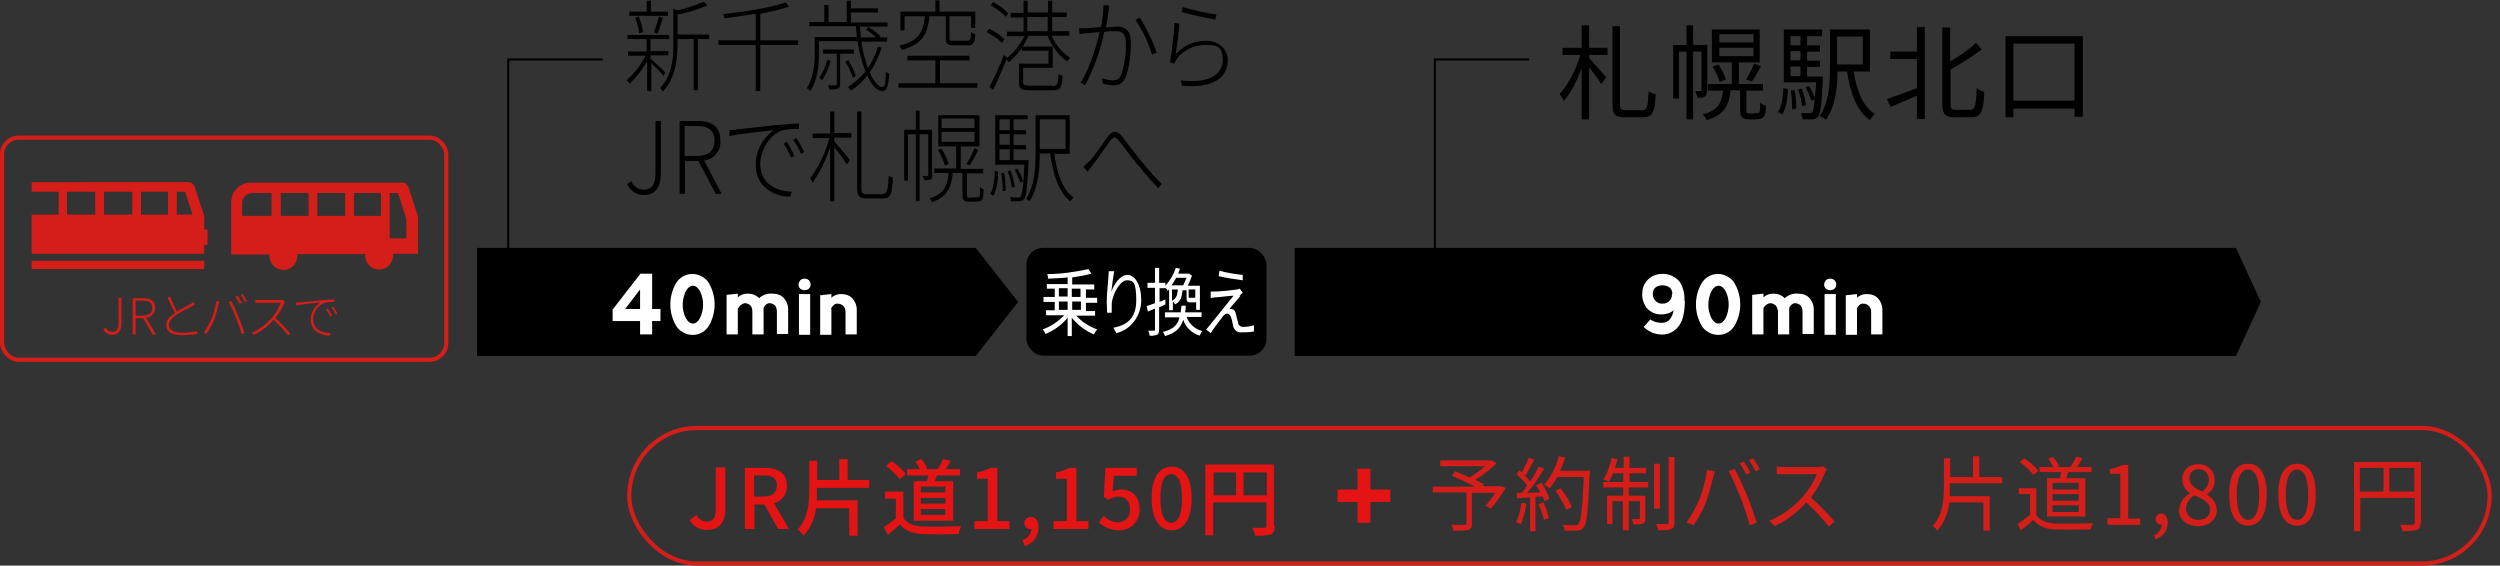 <?xml version="1.0" encoding="UTF-8"?>
<svg id="_レイヤー_1" data-name="レイヤー_1" xmlns="http://www.w3.org/2000/svg" version="1.1" viewBox="0 0 601.1 136">
  <rect x="0" y="0" width="601.1" height="136" fill="#333333" stroke="none"/>
  <!-- Generator: Adobe Illustrator 29.0.1, SVG Export Plug-In . SVG Version: 2.1.0 Build 192)  -->
  <defs>
    <style>
      .st0 {
        stroke: #d51e19;
      }

      .st0, .st1 {
        fill: none;
        stroke-miterlimit: 10;
      }

      .st2 {
        fill: #fff;
      }

      .st1 {
        stroke: #000;
        stroke-width: .5px;
      }

      .st3 {
        fill: #e41414;
      }

      .st4 {
        fill: #d51e19;
      }
    </style>
  </defs>
  <rect class="st0" x=".5" y="33.1" width="106.8" height="53.4" rx="4" ry="4"/>
  <path class="st4" d="M24.9,79.2l.5-.4c.3.6,1,1,1.6,1,1,0,1.5-.6,1.5-2v-6.2h.7v6.3c0,1.4-.6,2.6-2.2,2.6-.9,0-1.8-.5-2.2-1.3Z"/>
  <path class="st4" d="M36.7,80.4l-2.3-3.9h-1.8v3.9h-.7v-8.7h2.5c1.7,0,2.9.6,2.9,2.3,0,1.3-.9,2.3-2.2,2.4l2.4,4h-.8ZM32.6,75.9h1.7c1.5,0,2.3-.6,2.3-1.9s-.8-1.7-2.3-1.7h-1.7v3.6Z"/>
  <path class="st4" d="M46.9,73.2c-.2.1-.5.3-.7.4-.8.4-2.6,1.3-3.8,2.1s-1.8,1.6-1.8,2.5,1,1.8,3,1.8c1.3,0,2.5-.1,3.8-.4v.7c-1.2.2-2.5.3-3.7.3-2.1,0-3.7-.7-3.7-2.3s.7-2.1,2.1-3c-.5-.9-1.2-2.4-1.8-3.7l.6-.3c.5,1.2,1,2.4,1.6,3.6,1.2-.7,2.6-1.4,3.3-1.8.2-.1.5-.3.7-.5l.3.6Z"/>
  <path class="st4" d="M52,72.5h.7c0,.3-.1.6-.2.8-.3,1.3-.6,2.6-1.1,3.8-.5,1.1-1.1,2.2-1.8,3.2l-.6-.3c.7-1,1.3-2.1,1.8-3.2.6-1.4,1-2.9,1.2-4.4ZM55,72.6l.6-.2c.5.8,1.2,2.4,1.7,3.7s1.2,3,1.5,4l-.7.2c-.4-1.4-.9-2.7-1.4-4-.5-1.3-1.1-2.5-1.7-3.7ZM58.1,72.8l-.5.2c-.3-.6-.6-1.1-1-1.7l.5-.2c.4.5.7,1.1,1,1.6ZM59.4,72.4l-.5.2c-.3-.6-.6-1.1-1-1.7l.4-.2c.4.5.7,1.1,1,1.6Z"/>
  <path class="st4" d="M68.5,72.5c0,.1-.2.3-.2.4-.5,1.3-1.2,2.5-2.1,3.6,1.3,1.1,2.5,2.4,3.6,3.7l-.5.4c-1.1-1.3-2.2-2.5-3.5-3.7-1.3,1.5-2.9,2.7-4.8,3.6l-.5-.5c1.9-.8,3.6-2.1,4.9-3.6.9-1,1.6-2.3,2.1-3.6h-6.1v-.7c0,0,.7,0,1.1,0h4.8c.2,0,.5,0,.7,0l.4.4Z"/>
  <path class="st4" d="M72.1,72.7c.6,0,3-.3,5.2-.5,1.3-.1,2.3-.2,3.1-.2v.6c-.8,0-1.6,0-2.3.2-1.7.6-2.8,2.2-2.8,4,0,2.5,2.3,3.3,4.2,3.3l-.2.6c-2,0-4.6-1.1-4.6-3.8,0-1.7.9-3.3,2.4-4.2-1,.1-4.7.5-5.9.7v-.7c.2,0,.6,0,.9,0ZM79.8,75.9l-.4.2c-.3-.6-.6-1.2-1-1.7l.4-.2c.4.5.7,1.1,1,1.7ZM81.1,75.4l-.4.2c-.3-.6-.6-1.2-1-1.7l.4-.2c.4.5.7,1.1,1,1.7Z"/>
  <path class="st4" d="M48.8,51l-2-6.1c-.2-.6-.8-1.1-1.5-1.1H7.6v2.3h6.5v5.5h-6.5v9.4h41.5v-8.3c0-.6,0-1.2-.3-1.7ZM22.9,51.6h-6.8v-5.5h6.8v5.5ZM31.8,51.6h-6.8v-5.5h6.8v5.5ZM40.4,51.6h-6.5v-5.5h6.5v5.5ZM42.5,51.6v-5.5h2l1.8,5.5h-3.8Z"/>
  <rect class="st4" x="7.6" y="62.7" width="41.5" height="2"/>
  <rect class="st4" x="48" y="55.2" width="1.9" height="3.7"/>
  <path class="st4" d="M55.6,61.2h9.2v.2c-.1,1.8,1.3,3.4,3.2,3.5,1.8.1,3.4-1.3,3.5-3.2,0-.1,0-.2,0-.4,0,0,0-.1,0-.2h16.3v.2c-.1,1.8,1.3,3.4,3.2,3.5,1.8.1,3.4-1.3,3.5-3.2,0-.1,0-.2,0-.4v-.2h6v-8.2c0-.6,0-1.1-.3-1.7l-2-6.1c-.2-.6-.8-1.1-1.5-1.1h-36.4c-2.6,0-4.7,2.1-4.7,4.7,0,0,0,0,0,0v12.5ZM93.7,46.4h2l1.8,5.6c.1.3.2.7.2,1v4.3h-4v-10.9ZM85.1,46.4h6.5v5.5h-6.5v-5.5ZM76.3,46.4h6.7v5.5h-6.7v-5.5ZM67.4,46.4h6.8v5.5h-6.7v-5.5ZM58.2,48.9c0-1.4,1.1-2.5,2.5-2.5h4.6v5.5h-7.1v-3Z"/>
  <polygon points="234.6 85.6 114.7 85.6 114.7 59.6 234.6 59.6 244.8 72.6 234.6 85.6"/>
  <path class="st2" d="M153.9,65.8h2.9v8.5h2v2.9h-2v3.2h-2.9v-3.2h-6.6v-2.9h.1,0c0,0,6.6-8.5,6.6-8.5ZM153.9,74.3v-4.7l-3.6,4.7h3.6Z"/>
  <path class="st2" d="M162.6,78.4c-1.9-3.2-1.9-7.2,0-10.4,1.4-2.2,4.3-2.8,6.5-1.3.5.3,1,.8,1.3,1.3,1.9,3.2,1.9,7.2,0,10.4-1.4,2.2-4.3,2.8-6.5,1.3-.5-.3-1-.8-1.3-1.3ZM166.6,77.8c.6,0,1.2-.4,1.7-1.3,1-2.1,1-4.5,0-6.5-.5-.9-1.1-1.3-1.7-1.3s-1.2.4-1.7,1.3c-1,2.1-1,4.5,0,6.5.5.9,1.1,1.3,1.7,1.3Z"/>
  <path class="st2" d="M177.4,74.2v6.2h-2.7v-9.5l2.7-.3v.9c.6-.6,1.5-.9,2.3-.9,1.1,0,2.1.3,2.8,1.1.9-.8,2-1.2,3.2-1.1,1.1,0,2.1.3,2.8,1.1.6.7,1,1.6,1,2.6v6h-2.7v-5.3c0-.5-.1-1.1-.4-1.5-.4-.4-.9-.6-1.4-.6-.6,0-1.1.5-1.4,1.1,0,.2,0,.4,0,.6v5.8h-2.7v-5.4c0-.5-.1-1.1-.4-1.5-.4-.4-.9-.6-1.4-.6-.7.1-1.3.6-1.6,1.2Z"/>
  <path class="st2" d="M192.4,67.4c.3-.3.6-.4,1-.4.4,0,.8.1,1.1.4.3.3.4.6.4,1,0,.4-.1.7-.4,1-.6.5-1.5.5-2.1,0-.3-.3-.4-.6-.4-1,0-.4.2-.7.4-1ZM194.8,80.5v-9.8h-2.7v9.8h2.7Z"/>
  <path class="st2" d="M199.9,74.3v6.2h-2.7v-9.5l2.7-.3v.9c.6-.6,1.5-.9,2.3-.9,1.1,0,2.1.3,2.8,1.1.6.7,1,1.6,1,2.6v6h-2.7v-5.3c0-.5-.1-1.1-.5-1.5-.4-.4-.9-.6-1.5-.6-.6,0-1.1.5-1.5,1.2Z"/>
  <path d="M159.6,18.3c-.9-1.1-1.9-2.1-3-3.1v6.7h-1v-7.2c-1.1,2-2.5,3.8-4.2,5.4-.2-.3-.5-.6-.8-.8,1.9-1.6,3.5-3.6,4.6-5.9h-4.2v-1h4.5v-3h-4.6v-1h10v1h-4.5v2.9h4.3v1h-4.3v.8c.9.7,3.1,2.8,3.6,3.4l-.6.9ZM160.7,3.8h-9.4v-1h4.2V.2h1v2.6h4.1v1ZM153.7,8c-.2-1.3-.5-2.6-1-3.8l.9-.2c.5,1.2.8,2.4,1,3.7l-.9.3ZM157.2,7.8c.5-1.2.9-2.5,1.2-3.8l1,.3c-.4,1.3-.9,2.8-1.3,3.8l-.9-.3ZM170.5,9.4h-2.7v12.3h-1v-12.3h-3.9v1.1c0,3.6-.4,8.2-3.5,11.5-.2-.3-.4-.6-.7-.8,2.9-3,3.2-7.2,3.2-10.7V2.1l.9.4c2.2-.5,4.3-1.2,6.4-2.1l.9.9c-2.3,1-4.7,1.7-7.2,2.2v4.8h7.6v1.1Z"/>
  <path d="M191.9,10.8h-9.1v11.1h-1.1v-11.1h-9v-1.1h9V3.3c-2.5.4-5.1.8-7.5,1.1,0-.3-.2-.7-.3-1,5.3-.6,11.6-1.6,15-2.8l.8,1c-2.2.7-4.5,1.3-6.9,1.7v6.4h9.1v1.1Z"/>
  <path d="M212,11.4c-.7,2.1-1.6,4.2-2.9,6,1,2.2,2.1,3.5,3,3.5s.7-1.1.9-3.7c.2.2.5.4.8.5-.2,3.2-.6,4.2-1.7,4.2s-2.5-1.4-3.6-3.7c-1.1,1.4-2.4,2.6-3.9,3.6-.2-.3-.5-.6-.7-.9,1.6-1,3-2.3,4.2-3.7-.9-2.4-1.6-4.8-1.9-7.3h-9.3v3c0,2.7-.3,6.4-2.1,9-.2-.3-.5-.5-.8-.7,1.6-2.5,1.9-5.9,1.9-8.3v-4h10.1c0-.8-.2-1.7-.2-2.6h-11.2v-1h3.6V1.2h1v4.1h4.4V.2h1v1.8h6.5v1h-6.5v2.4h8.8v1h-6.6c0,.9.1,1.7.2,2.6h3.7c-.8-.7-1.6-1.4-2.5-1.9l.6-.6c1.1.6,2,1.4,2.9,2.2l-.3.3h1.9v1h-6.2c.3,2.2.9,4.4,1.6,6.4,1-1.6,1.9-3.4,2.4-5.2l1,.3ZM199.7,14.6c-.4,1.7-1.1,3.2-2,4.7-.2-.2-.5-.4-.7-.6.9-1.3,1.5-2.8,1.9-4.3l.8.2ZM202,13v7.2c0,.6-.1.9-.5,1.1-.7.2-1.4.3-2.1.2,0-.3-.2-.7-.3-1h1.8c.2,0,.3,0,.3-.3v-7.3h-3.3v-1h7.4v1h-3.2ZM205,18.6c-.4-1.4-1-2.6-1.8-3.8l.8-.3c.7,1.2,1.3,2.4,1.8,3.8l-.8.4Z"/>
  <path d="M235,20v1.1h-19v-1.1h8.9v-5.5h-6.7v-1.1h14.9v1.1h-7.1v5.5h9ZM223.5,3.9c-.5,4.4-1.8,6.8-6.7,8.1-.1-.4-.3-.7-.6-1,4.6-1.1,5.8-3.2,6.2-7.1h-4.9v3.4h-1V2.8h8.4V.1h1v2.7h8.6v3.9h-1v-2.8h-5.2v5.3c0,.6.1.6,1,.6h3.3c.7,0,.8-.2.9-2.1.3.2.6.4,1,.5-.1,2.1-.5,2.7-1.7,2.7h-3.4c-1.6,0-2-.3-2-1.7V3.9h-3.8Z"/>
  <path d="M240.9,10.3c-1.1-1.1-2.4-1.9-3.7-2.6l.6-.8c1.4.6,2.6,1.5,3.7,2.5l-.6,1ZM252.9,8.6c.9,2.2,2.4,4,4.4,5.3-.3.3-.5.6-.7.9-2.1-1.6-3.8-3.7-4.7-6.2h-4.6c-1.1,2.5-2.7,4.7-4.8,6.4-.1-.3-.3-.5-.5-.7-1,2.4-2.2,5.3-3.2,7.3l-.9-.7c1.3-2.5,2.5-5.1,3.5-7.7l.8.7h0c1.7-1.4,3.1-3.2,4.1-5.2h-4.2v-1.1h4v-3.4h-3.1v-1.1h3.1V.2h1v2.8h4.9V.2h1v2.8h3.5v1.1h-3.5v3.4h4.1v1.1h-4.1ZM241.9,4.1c-1.1-1.1-2.3-2.1-3.7-2.8l.6-.8c1.3.7,2.6,1.6,3.6,2.7l-.6.9ZM253,20.7c1.2,0,1.4-.3,1.5-2.9.3.2.6.4,1,.4-.2,2.9-.5,3.5-2.4,3.5h-5.4c-2.1,0-2.7-.3-2.7-1.9v-4.5h7.1v-3.1h-6.4v-1h7.4v5.1h-7.1v3.5c0,.6.3.8,1.7.8h5.3ZM247,7.5h4.9v-3.4h-4.9v3.4Z"/>
  <path d="M266.7,1.6c0,.3-.1.7-.2,1.1,0,.7-.3,2.4-.6,3.9,1.1,0,2.2-.2,2.7-.2,1.7,0,3.3.7,3.3,3.7s-.4,6.6-1.3,8.5c-.4,1.2-1.6,2-2.9,1.9-.8,0-1.7-.1-2.5-.4l-.2-1.3c.8.3,1.7.5,2.6.5.9.1,1.7-.5,2-1.3.8-2.5,1.2-5.1,1.1-7.7,0-2.3-1-2.8-2.4-2.8s-1.7,0-2.8.2c-.9,4.5-2.5,8.8-4.6,12.8l-1.1-.6c2.2-3.3,3.9-9.1,4.6-12.2-1.3.1-2.5.3-3.2.3-.4,0-1.1.1-1.6.2l-.2-1.4h1.7c.6,0,2.1-.2,3.6-.3.4-1.7.6-3.5.6-5.2h1.3ZM274.1,4.3c1.6,2.6,3,5.4,4,8.3l-1.1.6c-.9-3-2.2-5.8-4-8.4l1-.5Z"/>
  <path d="M282.7,13c1.9-2.1,4.5-3.2,7.3-3.2,3,0,5.2,2,5.2,4.7,0,4.2-3.6,6.8-11,6.1l-.3-1.3c6.9.9,10.1-1.5,10.1-4.9s-1.7-3.6-4.1-3.6c-2.7,0-5.4,1.2-7,3.4-.2.3-.4.7-.5,1.1l-1.1-.3c.5-3.1.9-6.3,1.1-9.5l1.2.2c-.2,1.8-.6,5.6-.9,7.2ZM284.4,1.7c2.7.8,5.4,1.4,8.1,1.8l-.3,1.2c-2.7-.5-5.4-1.1-8.1-1.8l.3-1.2Z"/>
  <path d="M150.8,44.3l1-.7c.5,1.2,1.7,2,3,2,1.9,0,2.8-1.2,2.8-4v-12.5h1.3v12.6c0,2.9-1.1,5.2-4,5.2-1.8,0-3.4-1-4.1-2.6Z"/>
  <path d="M172.1,46.6l-4.2-7.9h-3.2v7.9h-1.3v-17.5h4.6c3.1,0,5.2,1.3,5.2,4.7.2,2.4-1.5,4.5-3.9,4.8l4.2,8h-1.5ZM164.6,37.5h3c2.7,0,4.2-1.2,4.2-3.7s-1.5-3.5-4.2-3.5h-3v7.2Z"/>
  <path d="M177.1,31.1c1.1-.1,5.5-.6,9.4-1,2.4-.2,4.2-.4,5.6-.4v1.3c-1.4,0-2.8,0-4.2.4-3.3,1.3-5.1,5.2-5.1,8,0,5.1,4.3,6.6,7.6,6.7l-.4,1.2c-3.6,0-8.3-2.2-8.3-7.6,0-3.4,1.6-6.5,4.4-8.4-1.9.2-8.5.9-10.7,1.4v-1.4c.7,0,1.2-.1,1.7-.1ZM191,37.5l-.8.4c-.5-1.2-1.1-2.3-1.8-3.4l.8-.4c.7,1.1,1.3,2.2,1.8,3.4ZM193.4,36.5l-.8.5c-.5-1.2-1.1-2.3-1.9-3.4l.8-.4c.7,1.1,1.3,2.2,1.9,3.4h0Z"/>
  <path d="M200.6,32h4.1v1.1h-4.1v.9c.8.9,3.2,3.8,3.8,4.5l-.8,1c-.9-1.4-1.9-2.8-3-4.1v13h-1v-13c-1,3-2.4,5.9-4.2,8.5-.2-.4-.4-.7-.6-1,2.1-2.9,3.7-6.2,4.6-9.7h-4v-1.1h4.2v-5.3h1v5.3ZM212.3,46.6c1,0,1.2-.9,1.4-4.4.3.3.6.4,1,.5-.2,3.8-.5,5-2.3,5h-4c-1.8,0-2.3-.5-2.3-2.6v-18.3h1v18.4c0,1.2.2,1.5,1.3,1.5h3.9Z"/>
  <path d="M224.2,42c0,.5,0,.9-.4,1.1-.5.2-1,.3-1.6.2,0-.3-.2-.7-.4-1h1.2c.2,0,.2,0,.2-.3v-9.7h-2.1v16h-.9v-16h-1.9v11.1h-.9v-12.2h2.8v-4.6h.9v4.6h3v10.8ZM234.4,47.4c.3,0,.5,0,.8,0,.2,0,.4-.3.4-.5,0-.3,0-1,0-1.9.3.2.6.4.9.5,0,.7,0,1.5-.2,2.2-.1.3-.4.6-.7.7-.4,0-.8.1-1.2.1h-1.4c-.4,0-.9,0-1.2-.3-.3-.3-.4-.6-.4-1.8v-4.8h-2.3c-.4,3.7-1.5,5.8-5,7-.1-.3-.3-.6-.6-.9,3.3-1,4.3-2.8,4.6-6.1h-3.5v-1.1h5.3v-5.3h-4.3v-7.5h9.9v7.5h-4.5v5.4h5.4v1.1h-3.9v5c0,.5,0,.7.2.8.2,0,.4.1.6,0h1.1ZM226.4,35.8c.7,1.1,1.3,2.3,1.7,3.6l-.9.4c-.4-1.3-1-2.6-1.7-3.8l.8-.2ZM226.4,30.8h7.9v-2.3h-7.9v2.3ZM226.4,34.1h7.9v-2.4h-7.9v2.4ZM232.4,39.4c.8-1.2,1.4-2.5,1.9-3.8l.9.5c-.6,1.2-1.4,2.7-2,3.7l-.9-.4Z"/>
  <path d="M238.1,46.6c.8-1.2,1-3.4,1.1-5.5l.8.2c-.1,2.2-.3,4.5-1.2,5.8l-.7-.5ZM247.3,38.5v.6c-.3,6-.5,8-1.1,8.8-.3.3-.7.5-1.1.5-.7,0-1.3,0-2,0,0-.3-.1-.7-.3-1,.7,0,1.3.1,2,.1.3,0,.5,0,.6-.3.4-.5.7-2.4.9-7.6h-7v-11.9h7.8v1h-3.4v2.6h3v1h-3v2.6h3v1h-3v2.6h3.5ZM240.3,28.7v2.6h2.5v-2.6h-2.5ZM242.8,32.2h-2.5v2.6h2.5v-2.6ZM240.3,38.5h2.5v-2.6h-2.5v2.6ZM241.4,41.5c.3,1.4.4,2.9.4,4.4h-.7c0-1.4-.1-2.8-.4-4.3h.7ZM243,41.1c.5,1.2.8,2.5,1,3.8l-.7.2c-.2-1.3-.5-2.6-1-3.9l.7-.2ZM245.3,44c-.3-1.1-.8-2.2-1.3-3.2l.6-.3c.6,1,1.1,2,1.4,3.1l-.7.3ZM253.5,36.9c.6,4.8,2,8.7,4.6,10.6-.3.3-.6.6-.8.9-2.7-2.2-4.1-6.3-4.8-11.5h-2.5c0,3.6-.3,8.3-2.5,11.5-.2-.2-.5-.5-.8-.6,2.1-3.1,2.3-7.6,2.3-11.1v-9h8.2v9.3h-3.7ZM250,28.7v7.1h6.2v-7.1h-6.2Z"/>
  <path d="M262,38.8c1.2-1.4,3.1-4.2,4.3-5.9,1.1-1.4,2.1-1.7,3.4-.2,1.1,1.4,2.8,3.7,4.2,5.4,1.2,1.5,3.5,4.3,5.4,6.1l-.8,1.1c-1.7-1.8-3.7-4.2-5.3-6.1s-3.1-4.1-4.1-5.3-1.4-1-2.2,0c-1.1,1.5-3,4.3-4.2,5.8-.4.5-.9,1.2-1.2,1.6l-1-1.2c.5-.4,1-.9,1.4-1.4Z"/>
  <rect x="246.8" y="59.6" width="57.7" height="25.9" rx="4" ry="4"/>
  <polygon points="537.6 85.6 311.3 85.6 311.3 59.6 537.6 59.6 543.6 72.6 537.6 85.6"/>
  <path class="st2" d="M405.1,72.3c0,3.1-.6,5.3-1.8,6.5-1.1,1.2-2.6,1.8-4.2,1.6-1.5-.1-2.9-.8-3.9-1.8l1.6-1.8c.7.5,1.6.8,2.4.8.8.1,1.5-.1,2.1-.6.6-.7,1-1.5,1.1-2.4-.8.7-1.9,1-3,1-1.4,0-2.7-.6-3.6-1.7-.7-1.1-1.1-2.4-.9-3.7,0-1.3.7-2.5,1.7-3.3,1.1-.9,2.6-1.2,4-1,1.3.2,2.5.9,3.3,1.9.8,1.3,1.2,2.9,1.1,4.5ZM402.1,70.7c0-1.3-.8-2-2.3-2.1-1.5,0-2.3.7-2.4,1.9-.1,1.2.7,2.3,1.9,2.5.2,0,.3,0,.5,0,1.2,0,2.2-.9,2.2-2.1,0,0,0-.1,0-.2Z"/>
  <path class="st2" d="M409.2,78.4c-1.9-3.2-1.9-7.2,0-10.4,1.4-2.2,4.3-2.8,6.5-1.3.5.3,1,.8,1.3,1.3,1.9,3.2,1.9,7.2,0,10.4-1.4,2.2-4.3,2.8-6.5,1.3-.5-.3-1-.8-1.3-1.3ZM413.2,77.8c.6,0,1.2-.4,1.7-1.3,1-2.1,1-4.5,0-6.5-.5-.9-1.1-1.3-1.7-1.3s-1.2.4-1.7,1.3c-1,2.1-1,4.5,0,6.5.5.9,1.1,1.3,1.7,1.3Z"/>
  <path class="st2" d="M424,74.2v6.2h-2.7v-9.5l2.7-.3v.9c.6-.6,1.5-.9,2.3-.9,1.1,0,2.1.3,2.8,1.1.9-.8,2-1.2,3.2-1.1,1.1,0,2.1.3,2.8,1.1.6.7,1,1.6,1,2.6v6h-2.7v-5.3c0-.5-.1-1.1-.4-1.5-.4-.4-.9-.6-1.4-.6-.6,0-1.1.5-1.4,1.1,0,.2,0,.4,0,.6v5.8h-2.7v-5.4c0-.5-.2-1.1-.5-1.5-.4-.4-.9-.6-1.4-.6-.7.1-1.3.6-1.6,1.2Z"/>
  <path class="st2" d="M439,67.4c.3-.3.6-.4,1-.4.4,0,.8.1,1.1.4.3.3.4.6.4,1,0,.4-.1.7-.4,1-.6.5-1.5.5-2.1,0-.3-.3-.4-.6-.4-1,0-.4.2-.7.4-1ZM441.4,80.5v-9.8h-2.7v9.8h2.7Z"/>
  <path class="st2" d="M446.5,74.3v6.2h-2.7v-9.5l2.7-.3v.9c.6-.6,1.5-.9,2.3-.9,1.1,0,2.1.3,2.8,1.1.6.7,1,1.6,1,2.6v6h-2.7v-5.3c0-.5-.1-1.1-.5-1.5-.4-.4-.9-.6-1.5-.6-.6,0-1.1.5-1.5,1.3Z"/>
  <path class="st2" d="M258.6,75.7c1.4,1.6,3.2,2.8,5.2,3.5-.3.4-.6.8-.8,1.2-2.1-.9-3.9-2.3-5.3-4v4.4h-1v-4.4c-1.4,1.7-3.2,3-5.3,3.9-.2-.4-.4-.8-.7-1.1,2-.7,3.7-1.9,5.2-3.4h-4.4v-1.2h2.1v-2h-2.7v-1.2h2.7v-2h-1.9v-1.1h5v-1.6c-1.6.2-3.2.2-4.7.3,0-.4-.1-.8-.2-1.1,3.3,0,6.6-.5,9.9-1.2l.7,1.1c-1.5.4-3.1.7-4.6.9v1.7h5.3v1.2h-2v2h2.7v1.2h-2.7v2h2.2v1.1h-4.6ZM254.6,71.3h2.1v-2h-2.1v2ZM254.6,74.5h2.1v-2h-2.1v2ZM257.7,69.4v2h2.1v-2h-2.1ZM259.9,72.5h-2.1v2h2.1v-2Z"/>
  <path class="st2" d="M267.9,65.2c-.3,1.7-.5,3.3-.7,5,.6-1.8,2.1-4.1,3.9-4.1s3.3,2.4,3.3,6.1-2.5,7.1-6,7.9l-.7-1.3c3.1-.6,5.5-2.1,5.5-6.6s-.8-4.8-2.3-4.8-3.4,3.2-3.6,5.6c0,.7,0,1.5,0,2.2h-1.1c0-.8-.1-1.8-.1-2.7,0-1.7.3-4.3.4-5.8,0-.6.1-1.1.1-1.5h1.3Z"/>
  <path class="st2" d="M278.7,73.8v5.4c0,.7-.1,1.1-.5,1.3-.6.2-1.2.3-1.8.2,0-.4-.2-.8-.3-1.2h1.4c.2,0,.2,0,.2-.3v-5l-1.7.7-.3-1.3c.5-.2,1.2-.4,2-.7v-3.7h-1.8v-1.2h1.8v-3.6h1v3.6h1.5v.7c1.1-1.2,2-2.7,2.5-4.3l1,.2c-.1.4-.3.8-.4,1.2h2.6c0,0,.7.5.7.5-.3.8-.6,1.6-1,2.4h2.9v5.8h-.9v-1.8h-1.3c-.9,0-1-.2-1-1.2v-1.7h-1c-.1,1.7-.5,2.8-1.8,3.4-.1-.3-.3-.5-.5-.7v2.1h-.9v-5l-.3.3c-.1-.2-.3-.4-.5-.6h-1.5v3.3l1.4-.6v1.2c.1,0-1.5.7-1.5.7ZM285.3,76.2c.6,1.7,2.1,3,3.8,3.4-.3.3-.5.7-.6,1.1-1.9-.5-3.4-2-4-3.8-.6,1.9-1.8,3.2-4.4,3.9-.1-.4-.3-.7-.5-1,2.5-.6,3.6-1.7,4-3.5h-3.5v-1.2h3.8c0-.5.1-1,.2-1.6h1c0,.6,0,1.1-.2,1.6h4v1.1h-3.6ZM282.8,66.8c-.3.6-.7,1.2-1.1,1.8h2.8c.3-.6.5-1.2.8-1.8h-2.4ZM281.8,72.3c1-.5,1.3-1.3,1.4-2.7h-1.4v2.7ZM287.4,69.6h-1.6v1.7c0,.3,0,.3.3.3h1c.2,0,.3,0,.3-.1v-1.9Z"/>
  <path class="st2" d="M298.3,71.1c-.5.6-2.1,2.4-2.7,3.2.2,0,.4,0,.5,0,.6,0,.9.5,1.1,1.3.1.5.3,1.4.5,2,0,.6.6,1,1.1,1,0,0,0,0,0,0,.9,0,1.8-.1,2.7-.4v1.5c-1,.2-1.9.2-2.8.2-1,.2-2-.5-2.2-1.5-.1-.5-.3-1.6-.5-2.1s-.5-.9-.9-.9c-.4,0-.8.3-1.1.7-.5.7-2.1,2.7-2.9,4l-1.1-.9c.3-.3.5-.5.7-.8.6-.7,4.5-5.6,5.9-7.3-1.1,0-3.5.4-4.4.4-.5,0-.8.1-1.1.2v-1.6c.3,0,.7,0,1.1,0,.8,0,4.1-.3,5.2-.5.2,0,.5-.1.7-.2l.7,1c-.3.2-.5.5-.8.7ZM298.8,66.1v1.3c-1.6-.2-4.1-.6-5.8-1l.2-1.3c1.8.5,3.7.8,5.6,1h0Z"/>
  <polyline class="st1" points="144.9 14.3 122.2 14.3 122.2 63.2"/>
  <polyline class="st1" points="367.7 14.3 345 14.3 345 63.2"/>
  <rect class="st0" x="151.3" y="102.9" width="447.3" height="32.6" rx="16.3" ry="16.3"/>
  <path class="st3" d="M165.9,125l1.6-1.2c.4,1,1.3,1.6,2.4,1.6,1.5,0,2.2-.8,2.2-3v-10h2.3v10.2c0,2.6-1.3,4.8-4.3,4.8-1.8.1-3.4-.8-4.3-2.4Z"/>
  <path class="st3" d="M187.1,127.2l-3.3-5.9h-2.4v5.9h-2.3v-14.7h4.8c3,0,5.3,1.1,5.3,4.3.1,2-1.2,3.7-3.1,4.2l3.6,6.2h-2.6ZM181.3,119.4h2.2c2.1,0,3.3-.9,3.3-2.7s-1.2-2.4-3.3-2.4h-2.2v5.1Z"/>
  <path class="st3" d="M196.4,117.6c0,.9,0,1.8,0,2.7h9.8v8.5h-2v-6.6h-8c-.3,2.5-1.3,4.8-3,6.6-.4-.6-.9-1.1-1.4-1.5,2.5-2.7,2.8-6.4,2.8-9.8v-6.7h1.9v4.6h5.3v-5h2v5h5.2v1.9h-12.5v.2Z"/>
  <path class="st3" d="M217.2,124.5c.9,1.4,2.5,2,4.7,2.1s6.7,0,9.2-.1c-.3.6-.5,1.2-.6,1.9-2.3.1-6.3.1-8.6,0-2.5-.1-4.3-.8-5.5-2.3-.9.8-1.9,1.6-2.9,2.5l-1-1.9c1-.6,2-1.3,2.9-2.1v-4.7h-2.6v-1.7h4.4v6.4ZM216.3,115.2c-.9-1.2-2.1-2.3-3.3-3.2l1.4-1.1c1.3.8,2.4,1.9,3.4,3.1l-1.5,1.2ZM222.9,115.7c.1-.4.2-.9.3-1.4h-5.1v-1.5h3.1c-.3-.6-.7-1.2-1.1-1.8l1.4-.6c.6.6,1.1,1.4,1.4,2.2l-.4.2h3c.5-.8.9-1.6,1.2-2.4l1.9.4c-.4.7-.9,1.4-1.2,2h3.4v1.5h-5.5c-.2.5-.4.9-.6,1.4h4.5v9.5h-9.5v-9.5h3.2ZM227.3,117h-5.9v1.4h5.9v-1.4ZM227.3,119.7h-5.9v1.4h5.9v-1.4ZM227.3,122.4h-5.9v1.4h5.9v-1.4Z"/>
  <path class="st3" d="M234.3,125.3h3.2v-10.2h-2.6v-1.5c1.1-.2,2.2-.5,3.2-1.1h1.7v12.8h2.9v1.9h-8.4v-1.9Z"/>
  <path class="st3" d="M245.8,129.9c1.2-.4,2.1-1.5,2.2-2.7,0,0-.1,0-.2,0-.8,0-1.5-.5-1.5-1.3,0,0,0,0,0-.1,0-.8.7-1.5,1.5-1.5,0,0,0,0,.1,0,1.1,0,1.8.9,1.8,2.5,0,2.1-1.3,3.9-3.3,4.5l-.5-1.3Z"/>
  <path class="st3" d="M253.3,125.3h3.2v-10.2h-2.6v-1.5c1.1-.2,2.2-.5,3.2-1.1h1.7v12.8h2.9v1.9h-8.4v-1.9Z"/>
  <path class="st3" d="M264.3,125.5l1.1-1.5c.9,1,2.1,1.6,3.4,1.6,1.6,0,2.9-1.2,2.9-2.8,0-.1,0-.2,0-.3,0-2-1.1-3.1-2.8-3.1-.9,0-1.7.3-2.4.8l-1.1-.7.4-7h7.5v1.9h-5.5l-.3,3.8c.6-.3,1.3-.5,2-.5,2.5,0,4.5,1.5,4.5,4.7.1,2.7-1.9,5-4.6,5.1-.1,0-.3,0-.4,0-1.8,0-3.5-.7-4.8-1.9Z"/>
  <path class="st3" d="M276.9,119.8c0-5.1,1.9-7.6,4.8-7.6s4.8,2.5,4.8,7.6-1.9,7.7-4.8,7.7-4.8-2.6-4.8-7.7ZM284.2,119.8c0-4.2-1.1-5.8-2.6-5.8s-2.6,1.5-2.6,5.8,1.1,5.9,2.6,5.9,2.6-1.6,2.6-5.9Z"/>
  <path class="st3" d="M306.5,126.5c0,1.1-.2,1.6-1,2-1.2.3-2.4.4-3.7.3-.1-.7-.4-1.3-.7-1.9,1.3,0,2.6,0,2.9,0s.5-.1.5-.5v-5.6h-12.8v7.9h-1.9v-17h16.5v14.7ZM291.8,119.1h5.4v-5.5h-5.4v5.5ZM304.6,119.1v-5.5h-5.6v5.5h5.6Z"/>
  <path class="st3" d="M326.4,120.7h-4.8v-3h4.8v-5h3.1v5h4.8v3h-4.8v5h-3.1v-5Z"/>
  <g>
    <path d="M382.1,11.5h4.4v1.7h-4.4v.8c.9.9,3.5,3.9,4.1,4.6l-1.2,1.6c-.5-.9-1.8-2.6-2.9-4v12.5h-1.8v-12.2c-1.2,3-2.7,6-4.3,7.8-.2-.5-.7-1.3-1-1.7,2-2.1,4-6,5-9.4h-4.3v-1.7h4.6v-5.4h1.8v5.4ZM394.9,26.5c1.2,0,1.3-.9,1.5-4.6.4.4,1.2.7,1.7.8-.2,4.1-.7,5.5-3.1,5.5h-4.3c-2.4,0-3-.7-3-3.3V6.3h1.8v18.6c0,1.3.2,1.6,1.4,1.6h4Z"/>
    <path d="M410.4,21.7c0,.7,0,1.2-.5,1.5-.4.3-1,.3-1.8.3,0-.4-.3-1.1-.5-1.6h1.3c.2,0,.2,0,.2-.3v-9.2h-2v16.3h-1.6V12.4h-1.8v11.3h-1.4v-12.9h3.2v-4.7h1.6v4.7h3.4v10.9ZM422,27.2c.2,0,.6,0,.7,0,.2,0,.3-.2.4-.5s.1-1,.1-2c.3.3.9.6,1.4.7,0,.9-.1,2-.3,2.3-.2.4-.5.7-.8.8-.3,0-.9.2-1.4.2h-1.5c-.6,0-1.2-.1-1.6-.4-.4-.3-.6-.7-.6-2.1v-4.5h-2.3c-.3,3.7-1.6,5.9-5.7,7.2-.2-.4-.6-1.1-1-1.4,3.6-.9,4.6-2.7,4.9-5.7h-3.6v-1.6h5.7v-5.2h-4.8v-7.9h11.5v7.9h-5v5.2h5.8v1.6h-4v4.6c0,.4,0,.7.2.8.1,0,.3.1.5.1h1ZM413.2,15.5c.7,1.1,1.5,2.6,1.8,3.6l-1.5.6c-.3-1-1-2.5-1.7-3.7l1.4-.5ZM413.4,10.2h8.2v-2h-8.2v2ZM413.4,13.5h8.2v-2h-8.2v2ZM419.8,19.1c.7-1,1.5-2.7,2-3.8l1.6.6c-.7,1.3-1.5,2.8-2.2,3.7l-1.4-.5Z"/>
    <path d="M427.5,26.9c.9-1.3,1.2-3.5,1.3-5.7l1.1.2c-.1,2.3-.4,4.7-1.4,6.1l-1-.6ZM438.3,18.3s0,.5,0,.7c-.3,6.1-.6,8.3-1.2,9.1-.4.4-.8.6-1.4.6-.5,0-1.4,0-2.3,0,0-.4-.2-1.1-.4-1.5.9,0,1.7,0,2,0s.5,0,.7-.2c.2-.3.5-1.2.6-3.1l-.8.3c-.2-.9-.8-2.2-1.4-3.2l.9-.3c.5.9,1.1,2,1.4,2.9,0-1,.2-2.2.3-3.8h-7.8V7.1h9.2v1.6h-3.6v2.2h3.1v1.5h-3.1v2.2h3.1v1.5h-3.1v2.3h3.8ZM430.5,8.7v2.2h2.4v-2.2h-2.4ZM432.9,12.3h-2.4v2.2h2.4v-2.2ZM430.5,18.3h2.4v-2.3h-2.4v2.3ZM431.5,21.6c.3,1.4.4,3.3.4,4.5l-1,.2c0-1.2-.1-3.1-.3-4.6h1ZM433.3,25.5c-.1-1.1-.5-2.7-1-4l.9-.2c.5,1.2.9,2.9,1,4l-1,.2ZM445.7,17.2c.7,4.6,2.2,8.4,5.1,10.2-.4.4-1,1-1.2,1.5-3.1-2.2-4.7-6.4-5.5-11.7h-2.3c0,3.7-.5,8.5-2.8,11.6-.3-.3-1.1-.8-1.5-.9,2.3-3.2,2.5-7.9,2.5-11.4V7.1h9.6v10.1h-4ZM441.7,8.8v6.7h6.2v-6.7h-6.2Z"/>
    <path d="M460.9,6.5h1.9v22.1h-1.9v-5.6c-2.2,1-4.5,1.9-6.3,2.7l-.9-1.9c1.8-.6,4.5-1.6,7.2-2.6v-7h-6.4v-1.8h6.4v-5.8ZM473.8,26.4c1.1,0,1.3-1.1,1.5-5.2.4.4,1.2.7,1.8.9-.2,4.5-.7,6.1-3.1,6.1h-4c-2.3,0-3-.7-3-3.4V6.6h1.9v8.2c2.3-1.4,4.7-3,6.2-4.5l1.4,1.6c-2.1,1.6-4.9,3.3-7.5,4.8v8.2c0,1.3.2,1.5,1.3,1.5h3.7Z"/>
    <path d="M500.8,8.7v19.4h-2v-2h-14.7v2.1h-1.9V8.7h18.5ZM498.8,24.2v-13.7h-14.7v13.7h14.7Z"/>
  </g>
  <g>
    <path class="st4" d="M361.9,117.5c-1,1.7-2.3,3.6-3.5,4.8l-1.2-.7c.7-.8,1.6-1.9,2.3-3.1h-5.6v7.4c0,.9-.2,1.3-.9,1.5-.7.2-1.8.2-3.5.2,0-.4-.4-1-.5-1.4,1.4,0,2.7,0,3.1,0,.4,0,.5,0,.5-.4v-7.4h-8.1v-1.4h10.2c-1.7-.8-3.9-1.9-5.6-2.6l.7-1.1c1.1.4,2.4,1,3.5,1.5,1.2-.7,2.7-1.7,3.7-2.7h-10.7v-1.4h12.4c0,0,1.1.7,1.1.7-1.4,1.4-3.3,2.9-5.1,4,.8.4,1.6.7,2.1,1l-.3.5h4.3c0-.1,1.2.4,1.2.4Z"/>
    <path class="st4" d="M367,121.1c-.3,1.8-.7,3.7-1.4,5-.2-.2-.8-.5-1.1-.5.6-1.2,1.1-2.9,1.3-4.7l1.3.2ZM370.6,116c.8,1.3,1.7,2.9,1.9,4l-1.2.5c0-.3-.2-.7-.4-1.1h-1.7v8.3h-1.3v-8.1l-3.2.2v-1.3c.3,0,.7,0,1.2,0,.4-.5.9-1.1,1.3-1.7-.6-.9-1.6-2-2.6-2.8l.7-.9c.2.2.4.3.6.5.6-1.1,1.3-2.6,1.7-3.6l1.3.5c-.7,1.3-1.5,2.9-2.2,3.9.5.5.9.9,1.2,1.4.8-1.2,1.5-2.5,2.1-3.6l1.3.5c-1.1,1.8-2.7,4.2-4.1,5.8,1,0,2.1,0,3.1-.1-.3-.6-.6-1.2-1-1.7l1.1-.5ZM371.1,120.8c.6,1.2,1.1,2.7,1.3,3.8l-1.2.4c-.2-1-.7-2.6-1.3-3.8l1.1-.4ZM382.2,114c-.4,8.8-.6,11.8-1.4,12.8-.5.6-.9.7-1.6.8-.6,0-1.8,0-3,0,0-.4-.2-1-.5-1.4,1.3.1,2.5.1,3,.1s.6,0,.8-.3c.6-.7,1-3.6,1.3-11.3h-6.4c-.5,1-1.2,2-1.8,2.7-.3-.2-.9-.7-1.3-.9,1.5-1.6,2.8-4.2,3.5-6.8l1.5.3c-.3,1.1-.7,2.2-1.2,3.2h7.2v.7ZM376.6,122.6c-.5-1.2-1.5-3.1-2.6-4.6l1.2-.6c1.1,1.4,2.3,3.2,2.7,4.5l-1.3.7Z"/>
    <path class="st4" d="M391.6,115.9h4.7v1.3h-4.7v2h4v5.4c0,.7,0,1-.6,1.3-.5.2-1.2.2-2.3.2,0-.4-.2-.9-.4-1.3.8,0,1.5,0,1.7,0,.2,0,.3,0,.3-.3v-4h-2.7v7h-1.4v-7h-2.5v5.5h-1.3v-6.8h3.9v-2h-4.8v-1.3h4.8v-2.1h-2.5c-.3.8-.6,1.5-1,2-.3-.2-.9-.4-1.3-.5.9-1.3,1.6-3.3,2-5.2l1.4.3c-.2.7-.4,1.4-.6,2.1h2.1v-2.7h1.4v2.7h4v1.3h-4v2.1ZM399.1,122.3h-1.4v-10.8h1.4v10.8ZM402.6,109.9v15.7c0,1-.2,1.4-.8,1.6-.6.3-1.7.3-3.1.3,0-.4-.3-1.1-.5-1.5,1.2,0,2.3,0,2.6,0,.3,0,.4,0,.4-.4v-15.7h1.4Z"/>
    <path class="st4" d="M410.6,113l1.7.4c-.1.4-.3,1-.4,1.4-.3,1.2-1,4.1-1.8,6.1-.7,1.8-1.8,3.8-2.9,5.4l-1.7-.7c1.2-1.6,2.3-3.7,3-5.3.8-2,1.7-5,1.9-7.3ZM415.5,113.3l1.6-.5c.8,1.4,2,4.1,2.9,6.2.8,1.9,1.8,4.9,2.4,6.7l-1.7.6c-.5-2-1.4-4.6-2.2-6.7-.8-2-2-4.7-2.8-6.2ZM421,113.6l-1.1.5c-.4-.8-1.1-2-1.6-2.7l1-.4c.5.7,1.2,1.9,1.6,2.7ZM423.2,112.8l-1.1.5c-.4-.9-1.1-2-1.6-2.7l1-.4c.5.7,1.3,1.9,1.6,2.7Z"/>
    <path class="st4" d="M439.2,113c-.1.2-.4.6-.5.9-.7,1.7-1.9,4-3.3,5.7,2.1,1.8,4.4,4.3,5.7,5.8l-1.4,1.2c-1.3-1.7-3.4-4-5.4-5.8-2.1,2.3-4.7,4.4-7.6,5.7l-1.3-1.3c3.2-1.2,6.1-3.6,8.1-5.8,1.3-1.5,2.8-3.8,3.3-5.4h-7.6c-.7,0-1.8,0-2,0v-1.8c.3,0,1.4.1,2,.1h7.6c.6,0,1.2,0,1.5-.2l1,.8Z"/>
    <path class="st4" d="M468.8,116.7c0,.9,0,1.8,0,2.6h9.6v8.3h-1.5v-6.8h-8.2c-.3,2.4-1.1,4.8-2.9,6.8-.2-.4-.8-.9-1.1-1.1,2.5-2.8,2.7-6.4,2.7-9.8v-6.5h1.5v4.5h5.5v-5h1.5v5h5.5v1.5h-12.6v.5Z"/>
    <path class="st4" d="M489.5,123.7c.9,1.4,2.6,2.1,4.9,2.2,2.1,0,6.5,0,8.8-.1-.2.4-.4,1-.5,1.5-2.1,0-6.2.1-8.3,0-2.5,0-4.3-.8-5.5-2.3-.9.8-1.9,1.7-3,2.5l-.8-1.5c.9-.6,2-1.4,3-2.2v-5h-2.7v-1.4h4.2v6.3ZM488.9,114.2c-.6-.9-2.1-2.3-3.3-3.1l1.1-.9c1.3.8,2.7,2.1,3.4,3l-1.2,1ZM495.3,115c0-.5.2-1,.3-1.5h-5.2v-1.2h3.3c-.3-.6-.7-1.4-1.2-2l1.1-.4c.6.6,1.2,1.5,1.5,2.2l-.5.2h3.2c.5-.7,1.1-1.8,1.4-2.5l1.5.4c-.4.7-.9,1.5-1.3,2.1h3.5v1.2h-5.6c-.2.5-.4,1.1-.5,1.5h4.6v9.2h-9.2v-9.2h3.3ZM499.8,116.1h-6.3v1.6h6.3v-1.6ZM499.8,118.8h-6.3v1.6h6.3v-1.6ZM499.8,121.5h-6.3v1.6h6.3v-1.6Z"/>
    <path class="st4" d="M506.6,124.6h3.2v-10.7h-2.5v-1.1c1.3-.2,2.2-.6,3-1h1.4v12.9h2.9v1.5h-7.9v-1.5Z"/>
    <path class="st4" d="M517.8,128.8c1.2-.5,1.9-1.5,2-2.7,0,0-.1,0-.2,0-.7,0-1.3-.4-1.3-1.3s.6-1.3,1.4-1.3,1.5.8,1.5,2.1c0,1.9-1.1,3.4-2.9,4.1l-.4-1.1Z"/>
    <path class="st4" d="M524,122.6c0-1.9,1.3-3.3,2.6-4h0c-1.1-.8-1.9-1.9-1.9-3.4,0-2.2,1.7-3.6,3.9-3.6s3.9,1.6,3.9,3.8-1.1,2.8-1.9,3.5h0c1.3.8,2.4,1.9,2.4,3.9s-1.8,3.7-4.5,3.7-4.6-1.6-4.6-3.8ZM531.4,122.6c0-1.9-1.8-2.6-3.8-3.5-1.2.7-2,1.9-2,3.3s1.3,2.6,3,2.6,2.8-1,2.8-2.4ZM531.1,115.4c0-1.4-.9-2.6-2.4-2.6s-2.3.9-2.3,2.3,1.5,2.5,3.2,3.1c1-.9,1.5-1.8,1.5-2.9Z"/>
    <path class="st4" d="M536,118.9c0-5,1.7-7.4,4.5-7.4s4.5,2.4,4.5,7.4-1.7,7.5-4.5,7.5-4.5-2.5-4.5-7.5ZM543.2,118.9c0-4.2-1.1-6-2.7-6s-2.7,1.8-2.7,6,1.1,6.1,2.7,6.1,2.7-1.8,2.7-6.1Z"/>
    <path class="st4" d="M547.8,118.9c0-5,1.7-7.4,4.5-7.4s4.5,2.4,4.5,7.4-1.7,7.5-4.5,7.5-4.5-2.5-4.5-7.5ZM555,118.9c0-4.2-1.1-6-2.7-6s-2.7,1.8-2.7,6,1.1,6.1,2.7,6.1,2.7-1.8,2.7-6.1Z"/>
    <path class="st4" d="M582,125.7c0,.9-.2,1.4-.9,1.7-.6.2-1.7.3-3.5.3,0-.4-.3-1.1-.5-1.5,1.3,0,2.6,0,3,0,.4,0,.5-.1.5-.5v-6h-13.1v8h-1.5v-16.6h16.1v14.6ZM567.4,118.2h5.7v-5.7h-5.7v5.7ZM580.5,118.2v-5.7h-6v5.7h6Z"/>
  </g>
</svg>